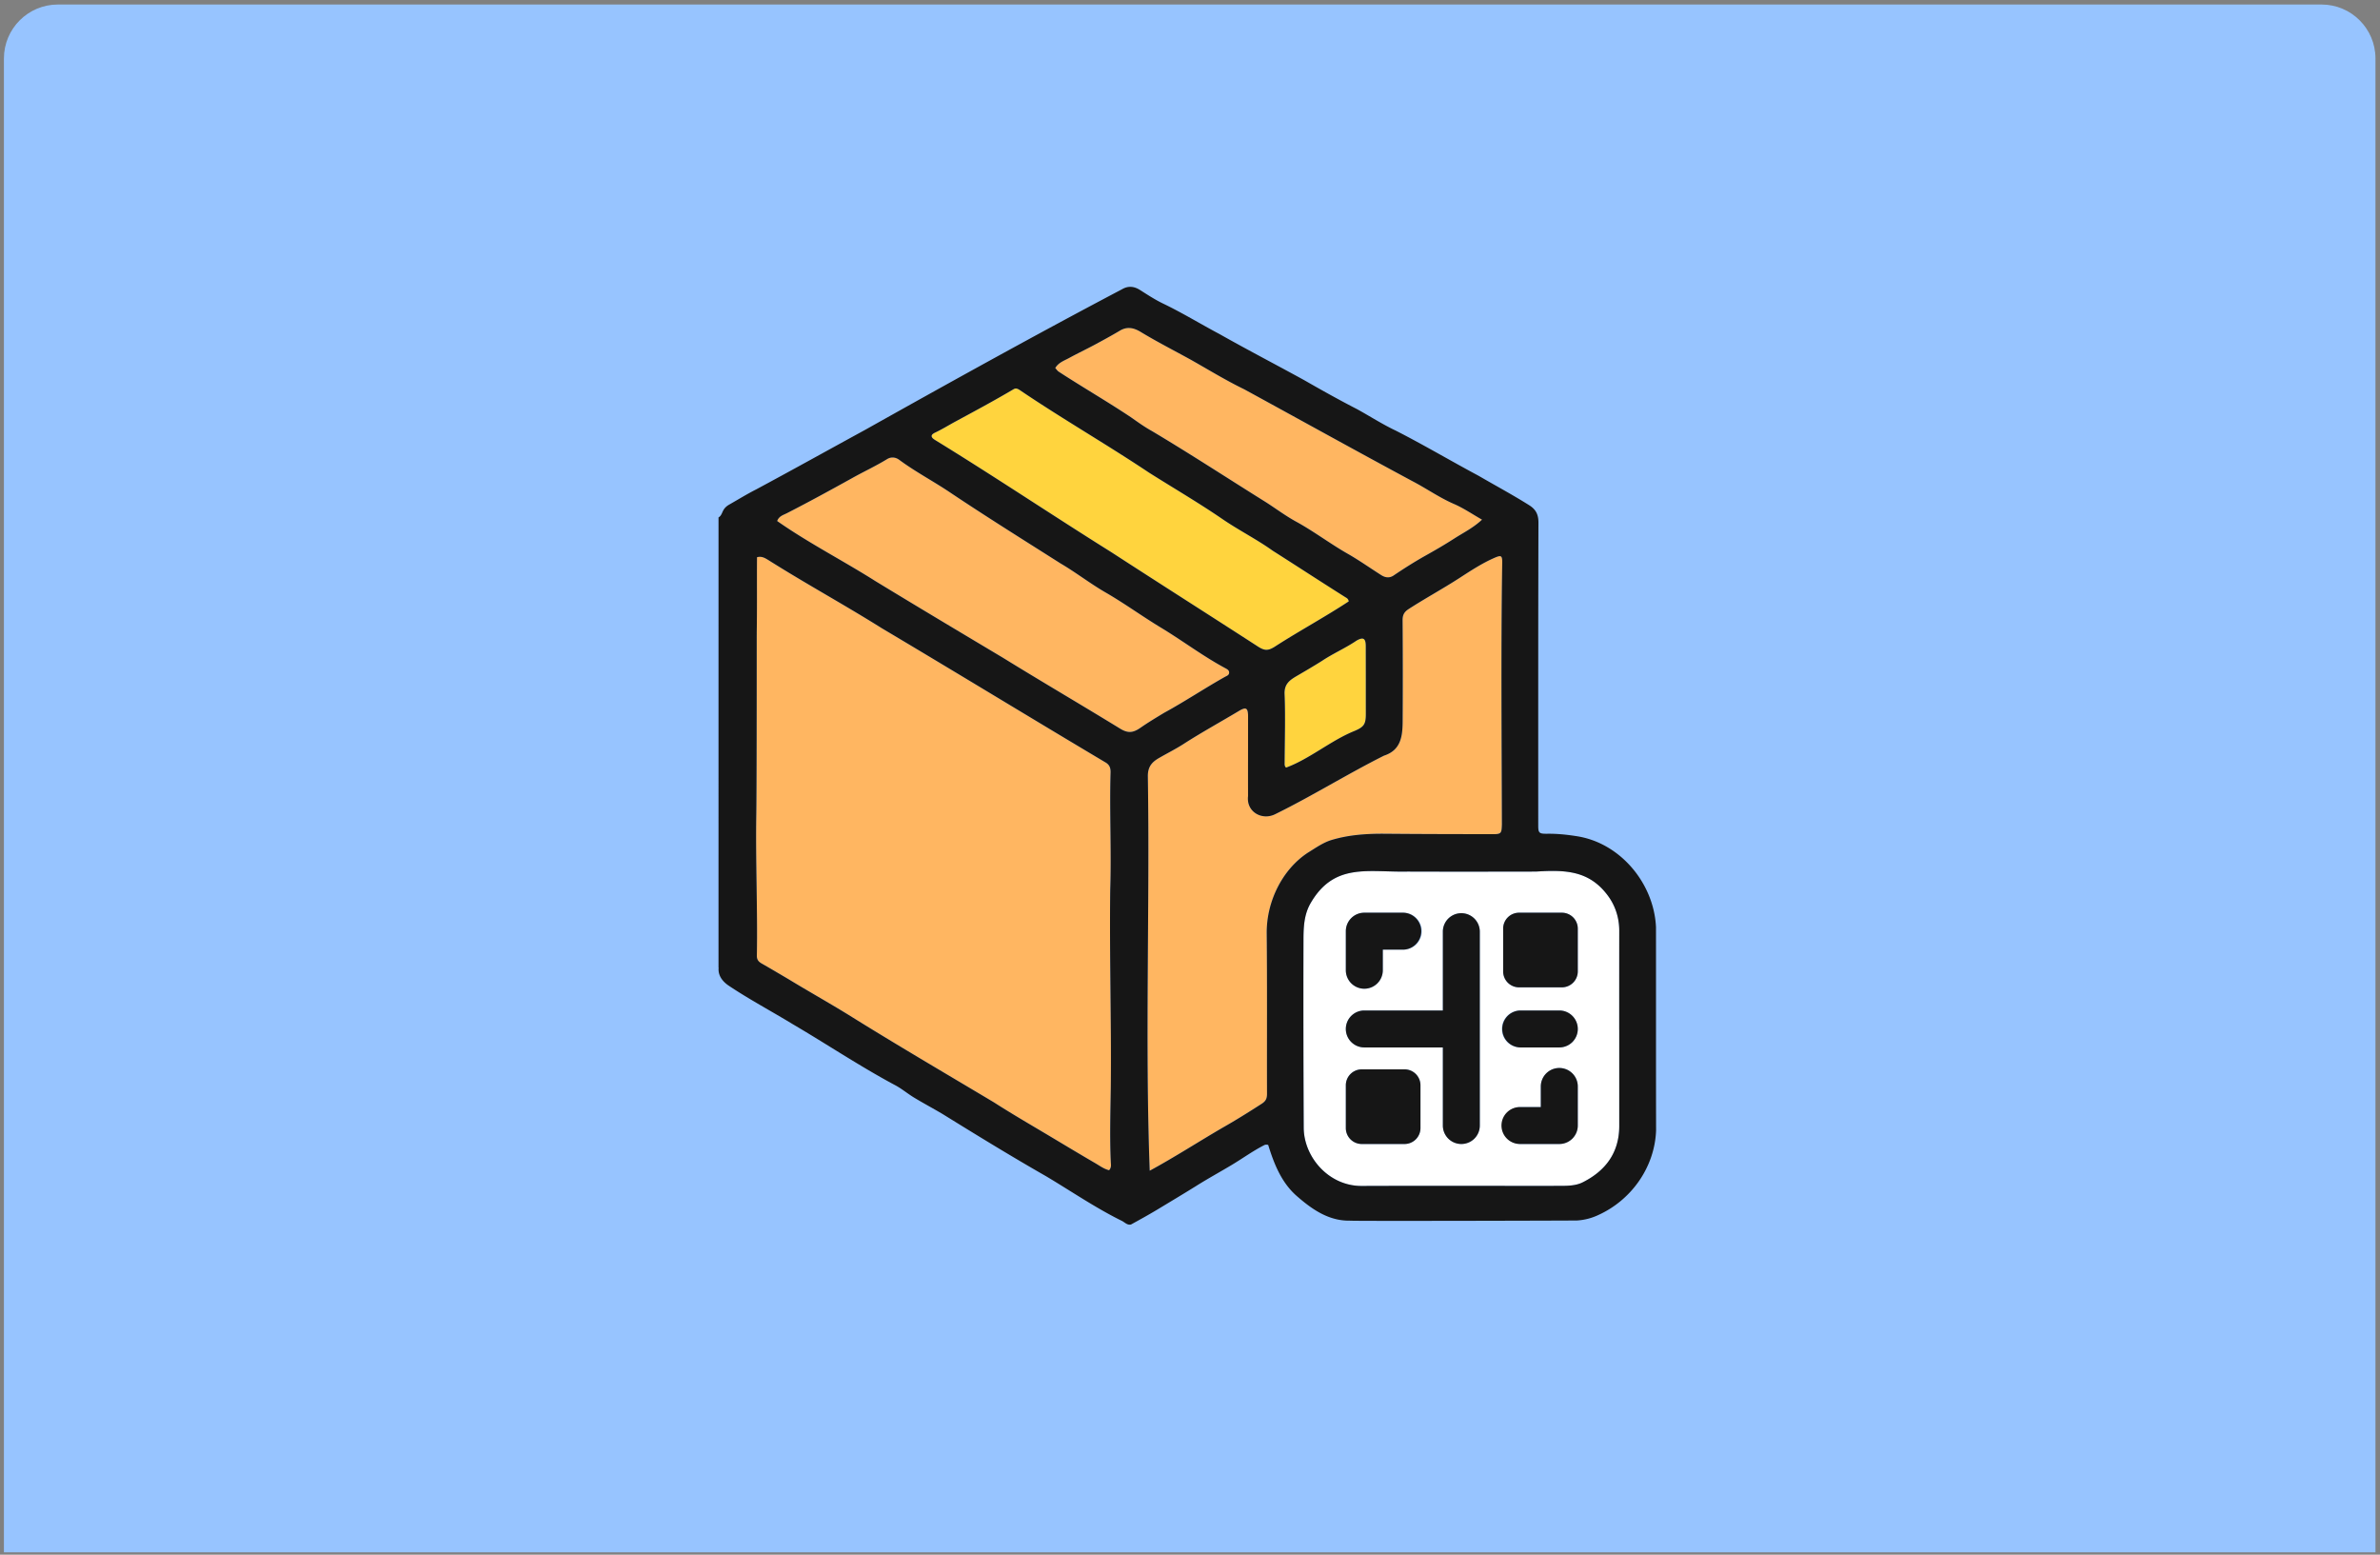 <svg width="441" height="288" fill="none" xmlns="http://www.w3.org/2000/svg"><rect width="100%" height="100%" fill="#808080" stroke="none"/><path d="M.727 10.836c0-5.523 4.477-10 10-10h419.435c5.523 0 10 4.477 10 10v276.731H.727V10.836Z" fill="#97C4FF"/><g clip-path="url(#a)"><path d="M249.297 110.632c.242.148.527.269.621.775-4.457 2.933-9.248 5.51-13.743 8.416-1.303.808-1.946.715-3.275-.17-8.968-5.802-17.975-11.515-26.932-17.328-10.968-6.862-21.694-14.053-32.706-20.811-.841-.517-.874-.962.011-1.38 1.192-.565 2.308-1.24 3.451-1.878 3.715-2.01 7.446-4.005 11.094-6.164.418-.242.764-.077 1.116.148 7.847 5.318 16.078 10.038 23.958 15.3 4.506 2.847 9.1 5.528 13.501 8.533 3.061 2.115 6.419 3.785 9.446 5.95 4.501 2.857 8.946 5.769 13.458 8.609ZM253.072 119.642c.011 4.225.011 8.439.011 12.664-.006 1.939-.401 2.389-2.204 3.148-4.286 1.741-8.259 5.169-12.578 6.746-.324-.28-.269-.621-.269-.945.016-3.961.165-8.713-.011-12.663-.082-1.852.918-2.577 2.192-3.33 1.594-.928 3.193-1.862 4.754-2.846 2.049-1.373 4.33-2.345 6.374-3.735 1.231-.72 1.72-.456 1.731.961Z" fill="#FFD43E"/><path d="M274.612 96.265c-1.654 1.55-3.495 2.434-5.176 3.522-1.742 1.121-3.528 2.153-5.325 3.159-2.022 1.137-3.978 2.379-5.896 3.675-.758.5-1.527.396-2.258-.066-2.077-1.318-4.089-2.747-6.226-3.966-3.27-1.863-6.275-4.154-9.578-5.961-1.934-1.055-3.715-2.396-5.566-3.582-7.067-4.407-14.029-8.961-21.173-13.213-1.33-.731-2.571-1.632-3.819-2.506-4.396-2.939-8.979-5.576-13.408-8.466-.236-.143-.395-.406-.654-.681.599-1.033 1.676-1.374 2.594-1.879 1.528-.835 3.099-1.582 4.627-2.395 1.599-.863 3.198-1.725 4.753-2.654 1.374-.824 2.605-.522 3.858.236 3.005 1.819 6.132 3.412 9.204 5.104 3.308 1.863 6.544 3.857 9.979 5.522 10.396 5.675 20.727 11.41 31.156 17.014 2.6 1.352 5.001 3.055 7.699 4.225 1.78.77 3.401 1.885 5.209 2.912ZM227.036 123.774c.352.192.753.379.715.868-.028.434-.418.554-.737.725-3.819 2.142-7.462 4.587-11.308 6.68-1.462.885-2.929 1.764-4.325 2.731-1.484 1.044-2.445 1.088-3.978.11-7.155-4.384-14.408-8.62-21.552-13.032-7.896-4.714-15.793-9.422-23.639-14.202-6.012-3.807-12.397-7.06-18.211-11.136.346-.934 1.17-1.12 1.813-1.456 4.067-2.082 8.067-4.269 12.067-6.488 2.149-1.204 4.386-2.236 6.496-3.528.708-.434 1.533-.395 2.258.143 3.061 2.264 6.451 4.022 9.605 6.165 6.677 4.46 13.507 8.724 20.277 13.02 2.852 1.67 5.462 3.714 8.308 5.357 3.55 2.049 6.858 4.467 10.359 6.576 4 2.423 7.731 5.252 11.852 7.467ZM205.721 164.759c-.159 12.207.231 24.42.105 36.628-.066 4.609-.215 9.235 0 13.85.016.495.159 1.017-.314 1.55-.956-.231-1.764-.847-2.621-1.341-2.527-1.467-5.044-2.983-7.566-4.489-3.726-2.236-7.501-4.4-11.155-6.746-9.056-5.406-18.156-10.724-27.096-16.301-3.627-2.225-7.375-4.329-11.023-6.549-1.627-.956-3.242-1.917-4.88-2.851-.588-.33-.94-.703-.929-1.439.149-8.736-.252-17.46-.109-26.19.071-3.978.082-23.328.082-33.327a.563.563 0 0 0 0-.192c.082-4.719.016-9.433.055-14.136.863-.242 1.462.143 2.039.483 6.923 4.379 14.111 8.291 21.046 12.642 13.88 8.246 27.634 16.641 41.503 24.893.731.429.94 1.017.929 1.819-.225 7.235.181 14.465-.066 21.696ZM276.992 103.303c1.203-.511 1.373-.363 1.362.956-.241 16.147-.098 32.283-.055 48.429-.054 1.753-.115 1.846-1.879 1.841-6.55-.011-13.094-.017-19.639-.077-3.401-.033-6.764.17-10.023 1.148-1.605.478-2.989 1.489-4.412 2.357-4.798 3.154-7.628 9.076-7.628 14.773.099 9.967.028 19.933.055 29.899 0 .884-.225 1.368-1.049 1.884-2.38 1.533-4.786 3.038-7.243 4.428-4.495 2.621-8.869 5.45-13.446 7.934-.89-24.152.039-48.787-.346-73.092-.006-1.852.846-2.676 2.176-3.429 1.473-.846 3.006-1.615 4.434-2.532 3.352-2.159 6.853-4.077 10.271-6.126 1.34-.802 1.692-.55 1.692 1.049 0 4.659-.016 10.082-.005 14.741-.347 2.933 2.626 4.582 5.082 3.312 6.721-3.301 13.425-7.471 20.118-10.823 3.148-1.011 3.423-3.637 3.445-6.312.039-6.258.033-12.516-.011-18.768-.005-.978.291-1.538 1.143-2.087 3.083-1.989 6.303-3.736 9.38-5.725 2.105-1.363 4.237-2.769 6.578-3.78Z" fill="#FFB661"/><path d="M300.038 190.784v17.789c0 4.939-2.506 8.302-6.759 10.444-1.22.621-2.682.659-4.061.665-12.298.016-24.596-.033-36.894.016-6.17.022-10.731-5.4-10.753-10.795a4530.794 4530.794 0 0 1-.044-34.585c0-2.483.066-4.857 1.341-7.043 4.374-7.51 10.621-5.659 17.941-5.818 7.929.027 15.864.016 23.799 0 5.368-.33 9.836-.248 13.32 4.455 1.406 1.901 2.11 4.132 2.11 6.538-.006 6.109-.006 12.224-.006 18.334h.006Zm-7.682 17.718v-7.236a3.424 3.424 0 0 0-3.424-3.423 3.429 3.429 0 0 0-3.429 3.423v3.813h-3.808a3.424 3.424 0 0 0 0 6.845h7.237a3.423 3.423 0 0 0 3.424-3.422Zm0-28.547v-7.928a2.951 2.951 0 0 0-2.951-2.95h-7.929a2.947 2.947 0 0 0-2.951 2.95v7.928a2.951 2.951 0 0 0 2.951 2.95h7.929a2.955 2.955 0 0 0 2.951-2.95Zm0 10.658a3.423 3.423 0 0 0-3.424-3.422h-7.237c-.945 0-1.802.384-2.417.999a3.424 3.424 0 0 0 2.417 5.846h7.237c.946 0 1.803-.385 2.424-1 .615-.621 1-1.478 1-2.423ZM274.2 208.502v-35.969a3.424 3.424 0 0 0-6.847 0v14.658h-14.55a3.424 3.424 0 0 0-3.429 3.422 3.425 3.425 0 0 0 3.429 3.423h14.55v14.466a3.424 3.424 0 0 0 3.424 3.422c.945 0 1.802-.384 2.423-.999.616-.621 1-1.478 1-2.423Zm-10.995.472v-7.928a2.948 2.948 0 0 0-2.951-2.95h-7.924a2.952 2.952 0 0 0-2.956 2.95v7.928a2.955 2.955 0 0 0 2.956 2.95h7.924a2.951 2.951 0 0 0 2.951-2.95Zm.252-36.474a3.424 3.424 0 0 0-3.423-3.423h-7.231a3.425 3.425 0 0 0-3.429 3.423v7.235a3.425 3.425 0 0 0 3.429 3.423 3.42 3.42 0 0 0 3.423-3.423v-3.813h3.808a3.423 3.423 0 0 0 3.423-3.422Z" fill="#fff"/><path d="M306.846 171.769c.011 12.548-.011 25.102.017 37.645-.248 6.774-4.539 12.856-10.661 15.647-1.28.604-2.577.939-3.967 1.032-.33.022-41.119.132-42.114.033-3.929.061-7.012-2.098-9.831-4.56-2.879-2.51-4.247-6.054-5.302-9.477-.522-.115-.698.033-.89.127-1.995 1.038-3.825 2.357-5.748 3.516-2.226 1.34-4.528 2.593-6.732 3.983-2.429 1.511-4.885 2.978-7.336 4.456-1.555.928-3.137 1.802-4.72 2.67-.731.153-1.148-.429-1.753-.709-4.868-2.406-9.358-5.489-14.012-8.258-6.446-3.681-12.765-7.559-19.079-11.466-1.764-1.054-3.588-2.016-5.346-3.082-1.242-.752-2.363-1.719-3.649-2.373-6.446-3.461-12.534-7.532-18.837-11.23-3.934-2.395-8.012-4.56-11.842-7.12-2.456-1.648-1.775-3.516-1.907-3.351V95.853c.489-.264.621-.802.847-1.236.263-.517.654-.868 1.132-1.137 1.665-.95 3.302-1.956 5-2.819 6.731-3.61 13.391-7.323 20.101-10.982 15.809-8.857 31.684-17.669 47.713-26.108 1.105-.642 2.198-.55 3.292.143 1.373.868 2.753 1.775 4.209 2.483 3.594 1.72 6.995 3.808 10.512 5.676 5.171 2.917 10.44 5.653 15.644 8.51 3.27 1.873 6.561 3.714 9.908 5.434 2.385 1.313 4.682 2.801 7.132 3.955 5.171 2.637 10.221 5.626 15.359 8.373 3.127 1.819 6.308 3.522 9.369 5.45 1.225.77 1.714 1.714 1.709 3.22-.055 18.701-.039 37.392-.039 56.088 0 1.39.154 1.56 1.588 1.549 1.83-.028 3.627.154 5.43.434 8.165 1.192 14.44 8.763 14.803 16.883Zm-6.808 36.804v-17.789h-.006c0-6.11 0-12.225.006-18.334 0-2.406-.704-4.637-2.11-6.538-3.484-4.703-7.952-4.785-13.32-4.455-7.935.016-15.87.027-23.799 0-7.32.159-13.567-1.692-17.941 5.818-1.275 2.186-1.336 4.56-1.341 7.043-.033 11.527-.011 23.058.044 34.585.022 5.395 4.583 10.817 10.754 10.795 12.297-.049 24.595 0 36.893-.016 1.379-.006 2.841-.044 4.061-.665 4.253-2.142 6.759-5.505 6.759-10.444Zm-21.684-104.314c.011-1.319-.159-1.467-1.362-.956-2.341 1.011-4.473 2.417-6.578 3.78-3.077 1.989-6.297 3.736-9.38 5.724-.852.55-1.148 1.11-1.143 2.088.044 6.252.05 12.51.011 18.768-.022 2.675-.297 5.301-3.445 6.312-6.693 3.352-13.397 7.521-20.118 10.823-2.456 1.269-5.429-.379-5.082-3.313-.011-4.658.005-10.081.005-14.74 0-1.599-.352-1.851-1.692-1.049-3.418 2.049-6.919 3.966-10.271 6.126-1.428.917-2.961 1.686-4.434 2.532-1.33.753-2.182 1.577-2.176 3.429.385 24.305-.544 48.94.346 73.092 4.577-2.484 8.951-5.313 13.446-7.934 2.457-1.39 4.863-2.895 7.243-4.428.824-.516 1.049-1 1.049-1.884-.027-9.966.044-19.933-.055-29.899 0-5.697 2.83-11.619 7.628-14.773 1.423-.868 2.808-1.879 4.412-2.357 3.259-.978 6.622-1.181 10.023-1.148 6.545.06 13.089.066 19.639.077 1.764.005 1.825-.088 1.879-1.841-.043-16.147-.186-32.282.055-48.429Zm-8.918-4.472c1.681-1.088 3.522-1.973 5.176-3.522-1.808-1.027-3.429-2.143-5.209-2.912-2.698-1.17-5.099-2.873-7.698-4.225-10.43-5.603-20.761-11.34-31.157-17.014-3.435-1.665-6.671-3.66-9.979-5.522-3.072-1.692-6.199-3.285-9.204-5.104-1.253-.758-2.484-1.06-3.858-.236-1.555.928-3.154 1.79-4.753 2.654-1.528.813-3.099 1.56-4.627 2.395-.918.505-1.995.846-2.594 1.879.259.274.418.538.654.681 4.429 2.89 9.012 5.527 13.408 8.466 1.248.874 2.489 1.775 3.819 2.506 7.144 4.252 14.106 8.806 21.173 13.213 1.851 1.186 3.632 2.527 5.566 3.582 3.303 1.807 6.308 4.098 9.578 5.961 2.137 1.219 4.149 2.648 6.226 3.966.731.462 1.5.566 2.258.066 1.918-1.296 3.874-2.538 5.896-3.675 1.797-1.006 3.583-2.039 5.325-3.16Zm-16.353 32.519c0-4.225 0-8.439-.011-12.664-.011-1.417-.5-1.681-1.731-.961-2.044 1.39-4.325 2.362-6.374 3.735-1.561.984-3.16 1.918-4.754 2.846-1.274.753-2.274 1.478-2.192 3.33.176 3.95.027 8.702.011 12.663 0 .324-.055.665.269.945 4.319-1.576 8.292-5.005 12.578-6.746 1.803-.758 2.198-1.209 2.204-3.148Zm-3.165-20.9c-.094-.505-.379-.626-.621-.774-4.512-2.841-8.957-5.752-13.458-8.609-3.027-2.165-6.385-3.835-9.446-5.95-4.401-3.005-8.995-5.686-13.501-8.532-7.88-5.264-16.111-9.983-23.958-15.301-.352-.225-.698-.39-1.116-.148-3.648 2.159-7.379 4.153-11.094 6.164-1.143.637-2.259 1.313-3.451 1.879-.885.417-.852.862-.011 1.379 11.012 6.757 21.738 13.949 32.706 20.811 8.957 5.813 17.964 11.526 26.932 17.328 1.329.884 1.972.978 3.275.17 4.495-2.906 9.286-5.483 13.743-8.417Zm-22.167 13.236c.038-.489-.363-.676-.715-.869-4.121-2.214-7.852-5.043-11.852-7.466-3.501-2.11-6.809-4.527-10.358-6.576-2.847-1.643-5.457-3.687-8.309-5.357-6.77-4.296-13.6-8.56-20.277-13.02-3.154-2.143-6.544-3.901-9.605-6.165-.725-.538-1.55-.577-2.258-.143-2.11 1.291-4.347 2.324-6.496 3.527-4 2.22-8 4.407-12.067 6.489-.643.335-1.467.522-1.813 1.456 5.814 4.076 12.199 7.329 18.211 11.136 7.846 4.78 15.743 9.488 23.639 14.202 7.144 4.412 14.397 8.648 21.552 13.032 1.533.978 2.494.934 3.978-.11 1.396-.967 2.863-1.846 4.325-2.731 3.846-2.093 7.489-4.538 11.308-6.68.319-.171.709-.291.737-.725Zm-21.925 76.745c.126-12.208-.264-24.421-.105-36.628.247-7.23-.159-14.461.066-21.696.011-.802-.198-1.39-.929-1.819-13.869-8.252-27.623-16.646-41.503-24.893-6.935-4.351-14.123-8.263-21.046-12.642-.577-.34-1.176-.725-2.039-.483-.039 4.703.027 9.417-.055 14.136a.563.563 0 0 1 0 .192c0 9.999-.011 29.349-.082 33.327-.143 8.73.258 17.454.109 26.19-.011.736.341 1.109.929 1.439 1.638.934 3.253 1.895 4.88 2.851 3.648 2.22 7.396 4.324 11.023 6.549 8.94 5.577 18.04 10.895 27.096 16.301 3.654 2.346 7.429 4.51 11.155 6.747 2.522 1.505 5.039 3.021 7.566 4.488.857.495 1.665 1.11 2.621 1.341.473-.533.33-1.055.314-1.55-.215-4.615-.066-9.241 0-13.85Z" fill="#161616"/><path d="M292.356 201.266v7.236a3.423 3.423 0 0 1-3.424 3.422h-7.237a3.423 3.423 0 1 1 0-6.845h3.808v-3.813a3.426 3.426 0 0 1 3.429-3.423 3.42 3.42 0 0 1 3.424 3.423ZM292.356 172.027v7.928a2.955 2.955 0 0 1-2.951 2.95h-7.929a2.951 2.951 0 0 1-2.951-2.95v-7.928a2.947 2.947 0 0 1 2.951-2.95h7.929a2.951 2.951 0 0 1 2.951 2.95ZM288.932 187.19a3.424 3.424 0 0 1 3.424 3.423c0 .945-.385 1.802-1 2.423a3.44 3.44 0 0 1-2.424 1h-7.237a3.424 3.424 0 0 1 0-6.846h7.237ZM274.2 172.533v35.969c0 .945-.384 1.802-1 2.423a3.437 3.437 0 0 1-2.423.999 3.423 3.423 0 0 1-3.424-3.422v-14.466h-14.55a3.425 3.425 0 0 1-3.429-3.423 3.424 3.424 0 0 1 3.429-3.422h14.55v-14.658a3.424 3.424 0 0 1 6.847 0Z" fill="#161616"/><path d="M263.205 201.046v7.928a2.952 2.952 0 0 1-2.951 2.951h-7.924a2.956 2.956 0 0 1-2.956-2.951v-7.928a2.952 2.952 0 0 1 2.956-2.95h7.924a2.948 2.948 0 0 1 2.951 2.95ZM260.034 169.077a3.424 3.424 0 0 1 0 6.845h-3.808v3.813a3.424 3.424 0 0 1-3.423 3.423 3.428 3.428 0 0 1-3.429-3.423V172.5a3.425 3.425 0 0 1 3.429-3.423h7.231Z" fill="#161616"/></g><defs><clipPath id="a"><path fill="#fff" transform="translate(133 53)" d="M0 0h174v174H0z"/></clipPath></defs></svg>